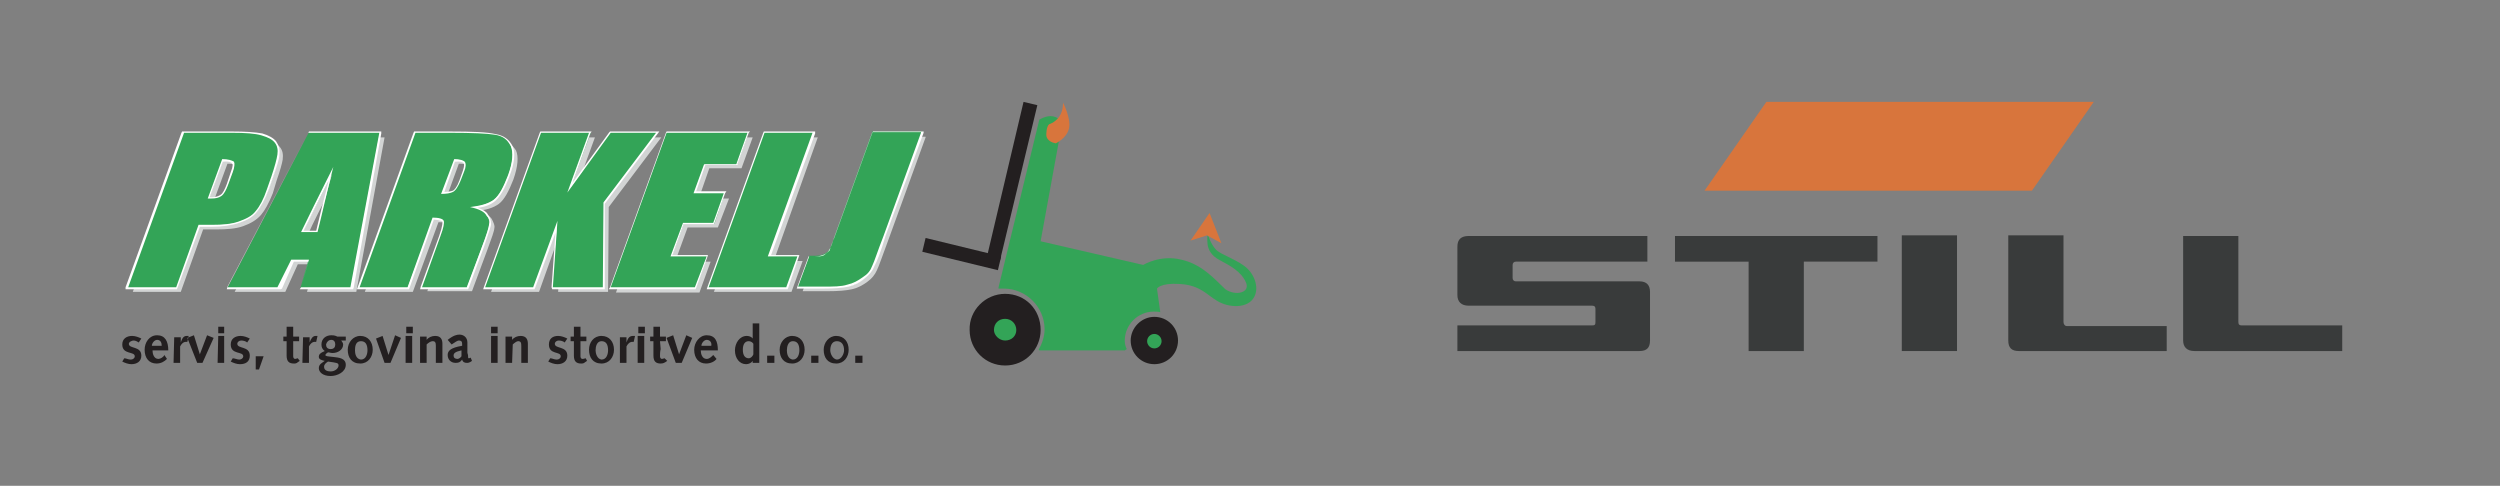 <?xml version="1.0" encoding="UTF-8"?>
<!-- Generator: Adobe Illustrator 28.0.0, SVG Export Plug-In . SVG Version: 6.00 Build 0)  -->
<svg xmlns="http://www.w3.org/2000/svg" xmlns:xlink="http://www.w3.org/1999/xlink" version="1.1" id="Layer_1" x="0px" y="0px" viewBox="0 0 380.3 73.9" style="enable-background:new 0 0 380.3 73.9;" xml:space="preserve">
<rect x="0" y="0" width="380.3" height="73.9" fill="#808080" stroke="none"/>
<style type="text/css">
	.st0{fill-rule:evenodd;clip-rule:evenodd;fill:#231F20;}
	.st1{fill-rule:evenodd;clip-rule:evenodd;fill:#33A457;}
	.st2{fill-rule:evenodd;clip-rule:evenodd;fill:#D8753C;}
	.st3{fill-rule:evenodd;clip-rule:evenodd;fill:#D2D4D4;}
	.st4{fill-rule:evenodd;clip-rule:evenodd;fill:#FFFFFF;}
	.st5{fill-rule:evenodd;clip-rule:evenodd;fill:#393B3B;}
</style>
<path class="st0" d="M152.9,44.7c3.1,0,5.4,2.4,5.4,5.5c0,2.9-2.3,5.4-5.4,5.4c-3,0-5.4-2.4-5.4-5.4  C147.4,47.2,149.9,44.7,152.9,44.7"></path>
<path class="st0" d="M175.6,48.2c2,0,3.6,1.6,3.6,3.6c0,2-1.6,3.6-3.6,3.6c-2,0-3.6-1.6-3.6-3.6C172,49.9,173.6,48.2,175.6,48.2"></path>
<path class="st1" d="M151.9,43.7l6.2-25.5c0,0,1.1-0.7,2.1-0.5c1,0.2,1.4,0.9,1.2,2c-0.2,1.1-3.1,17-3.1,17l15.6,3.6  c0,0,2.6-1.6,5.8-0.8c3.2,0.7,5.2,3.1,6.7,4.5c1.6,1.1,3.9,0.5,3.1-1.1c-0.7-1.6-2.4-2.5-3.9-3.3c-1.4-0.7-1.8-1.7-1.9-2.4  c-0.1-0.7,0-1.6,0-1.6s0.5,1.6,1.3,2.4c0.8,0.8,3.5,1.6,4.8,2.9c1.3,1.3,1.8,3.4,0.7,4.7c-1.1,1.3-3.6,1.2-5.3,0.2  c-1.7-1-2.6-2.4-5.7-2.6c-3-0.2-3.5,0.7-3.5,0.7l0.5,3.6c-0.3-0.1-0.6-0.1-1-0.1c-2.4,0-4.4,2-4.4,4.4c0,0.5,0.1,0.9,0.3,1.3  l-0.3,0.2h-13l-0.1-0.1c0.5-0.9,0.9-2,0.9-3.1c0-3.4-2.8-6.2-6.2-6.2c-0.3,0-0.5,0-0.8,0L151.9,43.7z"></path>
<path class="st2" d="M181.1,36.6l2.5-0.8l2.2,1.2l-1.8-4.6L181.1,36.6z"></path>
<path class="st1" d="M152.9,48.5c1,0,1.7,0.8,1.7,1.7c0,0.9-0.7,1.6-1.7,1.6c-0.9,0-1.7-0.8-1.7-1.6  C151.2,49.2,151.9,48.5,152.9,48.5"></path>
<path class="st1" d="M175.6,50.8c0.6,0,1.1,0.5,1.1,1.1c0,0.6-0.5,1.1-1.1,1.1c-0.6,0-1.1-0.5-1.1-1.1  C174.5,51.3,175,50.8,175.6,50.8"></path>
<path class="st0" d="M140.3,38.3l11.5,2.8l0.5-2.1l-11.5-2.8L140.3,38.3z"></path>
<path class="st0" d="M155.7,15.5l-5.6,23.7l2,0.5l5.7-23.7L155.7,15.5z"></path>
<path class="st2" d="M159.6,18.9c0,0,0.8-0.2,1.5-1.1c0.7-1,0.6-2.2,0.6-2.2s1.3,2.5,0.9,4c-0.4,1.5-2,2.2-2,2.2  c-0.6-0.1-1.2-0.4-1.4-1C159.1,20.4,159.2,19.2,159.6,18.9"></path>
<path class="st3" d="M140.8,20.9l-5.7,15.7c-0.9,2.4-1.4,3.9-1.7,4.5c-0.3,0.7-0.8,1.3-1.5,1.8c-0.7,0.5-1.4,0.9-2.3,1.1  c-0.9,0.2-2.1,0.3-3.8,0.3h-3.7l1.5-4.1c0.4,0,0.7,0,0.9,0c0.5,0,1-0.1,1.4-0.3c0.4-0.2,0.6-0.4,0.8-0.8c0.2-0.3,0.4-0.9,0.7-1.8  l6.1-16.5H140.8z M124.4,20.9h-7.3l-8.5,23.5h11.8l1.7-4.7h-4.4L124.4,20.9z M102.3,20.9h12.2l-1.7,4.7h-4.9l-1.6,4.6h4.6l-1.7,4.4  h-4.6l-1.9,5.2h5.4l-1.7,4.7H93.7L102.3,20.9z M100.6,20.9h-6.9L87.2,30l3.3-9.1h-7.3l-8.5,23.5H82l3.6-10.1l-0.7,10.1h7.6l0.1-12.9  L100.6,20.9z M69.8,24.9l-1.9,5.2c0.8,0,1.4,0,1.8-0.3c0.4-0.2,0.9-0.8,1.2-1.8l0.5-1.3c0.3-0.7,0.3-1.2,0.1-1.5  C71.2,25,70.7,24.9,69.8,24.9 M64,20.9h5.2c3.5,0,5.8,0.1,6.9,0.3c1.1,0.2,1.9,0.9,2.4,1.7c0.4,0.9,0.3,2.4-0.4,4.4  c-0.7,1.8-1.4,3.1-2.2,3.7c-0.8,0.6-2,1-3.6,1.1c1.3,0.3,2.2,0.7,2.5,1.2c0.3,0.6,0.5,1,0.4,1.4c0,0.4-0.4,1.5-1.1,3.4l-2.3,6.2H65  l2.8-7.8c0.5-1.3,0.6-2,0.5-2.3c-0.1-0.3-0.7-0.4-1.6-0.4l-3.9,10.6h-7.3L64,20.9z M49.2,36h-2.5c0.9-2.1,2.6-5.4,5-9.9  C50.6,30,49.7,33.3,49.2,36 M58.5,20.9H47.9L35.7,44.4h7.7l1.9-4.2h2.6l-1.2,4.2h7.5L58.5,20.9z M34.6,24.9l-2.2,6  c0.2,0,0.4,0,0.5,0c0.7,0,1.2-0.1,1.7-0.4c0.2-0.3,0.6-0.9,0.9-1.7l0.7-1.9c0.3-0.8,0.4-1.3,0.1-1.6C36.1,25,35.5,24.9,34.6,24.9   M28.7,20.9h7.4c2,0,3.5,0.1,4.5,0.5c1,0.2,1.7,0.6,2,1c0.4,0.5,0.5,1.1,0.4,1.9c-0.1,0.6-0.4,1.7-0.9,3.1l-0.6,2  c-0.6,1.5-1.2,2.6-1.8,3.3C39,33.5,38.1,34,37,34.4c-1.1,0.4-2.5,0.5-4.1,0.5h-2l-3.4,9.5h-7.3L28.7,20.9z"></path>
<path class="st1" d="M31.8,30.1c0.1,0,0.3,0,0.4,0c0.6,0,1.1-0.1,1.5-0.4c0.3-0.3,0.7-0.8,1-1.7l0.7-1.9c0.3-0.9,0.3-1.3,0.1-1.4  c-0.1-0.1-0.5-0.3-1.6-0.3L31.8,30.1z M19.2,43.8l8.6-23.7h7.5c2,0,3.5,0.1,4.5,0.4c1,0.3,1.7,0.7,2.1,1.2c0.4,0.5,0.5,1.2,0.5,1.9  c-0.1,0.7-0.4,1.8-0.9,3.3l-0.7,2c-0.6,1.5-1.1,2.6-1.8,3.3c-0.6,0.7-1.5,1.2-2.7,1.6c-1.1,0.3-2.5,0.5-4.1,0.5h-1.9l-3.4,9.5H19.2z   M48.3,35.2c0.5-2.4,1.2-5.2,2.2-8.7c-2,3.9-3.5,6.8-4.4,8.7H48.3z M45.7,43.8l1.2-4.2h-2.4l-2,4.2h-7.9l12.4-23.7h10.8l-4.4,23.7  H45.7z M67.3,29.3c0.7,0,1.3-0.1,1.6-0.3c0.4-0.2,0.7-0.8,1.1-1.8l0.5-1.3c0.2-0.7,0.3-1.1,0.1-1.3c-0.1-0.1-0.5-0.3-1.4-0.3  L67.3,29.3z M64,43.8l3-7.9c0.5-1.6,0.4-2.1,0.4-2.3c0-0.1-0.3-0.4-1.5-0.3L62,43.8h-7.6l8.6-23.7h5.3c3.5,0,5.7,0.1,6.9,0.3  c1.2,0.2,2,0.8,2.5,1.8c0.5,1,0.3,2.5-0.4,4.6c-0.7,1.7-1.4,3-2.2,3.6c-0.7,0.5-1.7,0.9-3,1.1c1,0.3,1.6,0.6,1.9,1.1  c0.3,0.5,0.5,1,0.4,1.5c0,0.4-0.3,1.6-1.1,3.5l-2.3,6.3H64z M84,43.8l0.7-9.3l-3.4,9.3h-7.6l8.6-23.7h7.6l-3.1,8.4l6.1-8.4h7.2  l-8.2,10.7l-0.1,13H84z M92.8,43.8l8.6-23.7h12.5l-1.8,4.9h-4.9l-1.5,4.2h4.6l-1.6,4.8H104l-1.8,4.9h5.4l-1.8,4.9H92.8z M107.6,43.8  l8.6-23.7h7.6L117,38.9h4.5l-1.7,4.9H107.6z M121.3,43.8l1.8-4.9l0.1,0c0.4,0,0.7,0,0.9,0c0.5,0,0.9-0.1,1.3-0.3  c0.4-0.2,0.6-0.4,0.8-0.7c0.1-0.3,0.4-0.8,0.7-1.8l5.8-16.1h7.6L134.5,36c-0.9,2.3-1.4,3.9-1.7,4.5c-0.2,0.7-0.8,1.3-1.4,1.9  c-0.8,0.6-1.5,1-2.4,1.1c-0.9,0.2-2.2,0.3-3.8,0.3H121.3z"></path>
<path class="st4" d="M31.9,30l2-5.4c1-0.1,1.3,0.1,1.4,0.3c0.1,0,0.2,0.3-0.2,1.3L34.5,28c-0.3,0.8-0.6,1.4-0.9,1.6  c-0.3,0.2-0.7,0.4-1.4,0.4C32.1,30,32.1,30,31.9,30 M35.3,20h-7.4h-0.2l-0.1,0.2l-8.5,23.5L19.1,44h0.3h7.3h0.2l0.1-0.2l3.4-9.3h1.8  c1.6,0,3-0.2,4.2-0.6c1.2-0.4,2.1-0.9,2.7-1.7c0.6-0.7,1.2-1.8,1.8-3.4l0.7-2c0.5-1.5,0.9-2.6,0.9-3.3c0.1-0.8-0.1-1.4-0.5-2  c-0.4-0.5-1.1-0.9-2.1-1.2C38.8,20.1,37.3,20,35.3,20 M46.2,35.1c0.9-1.8,2.1-4.3,3.8-7.6c-0.8,3-1.4,5.5-1.9,7.6H46.2z M58,20h-0.3  H47.1H47l-0.1,0.2L34.6,43.6L34.5,44h0.4h7.6h0.2l0.2-0.1l1.8-4.1h2.2l-1.1,3.9L45.6,44h0.4h7.5h0.2l0.1-0.2L58,20.3L58,20z   M67.6,29.2l1.6-4.6c0.9-0.1,1.2,0.1,1.3,0.2c0.1,0.1,0.2,0.3-0.1,1.2l-0.5,1.4c-0.4,1.1-0.8,1.5-1,1.6  C68.6,29.1,68.1,29.2,67.6,29.2 M68.4,20h-5.2H63l-0.1,0.2l-8.5,23.5L54.3,44h0.3H62h0.2l0.1-0.2L66,33.4c1.1,0.1,1.3,0.3,1.3,0.3  c0,0.1,0.1,0.5-0.5,2.2L64,43.6L63.9,44h0.3H71h0.2l0.1-0.2l2.3-6.2c0.9-2.6,1.1-3.3,1.1-3.5c0-0.5-0.1-1-0.5-1.5  c-0.2-0.4-0.7-0.7-1.5-1c1.1-0.1,2-0.5,2.6-1c0.8-0.7,1.5-1.9,2.2-3.8c0.8-2,0.9-3.6,0.5-4.5c-0.5-1.1-1.4-1.7-2.6-1.9  C74.1,20.1,72,20,68.4,20 M100.3,20h-0.5h-6.9h-0.1l-0.1,0.1l-5.6,7.7l2.7-7.5L90,20h-0.3h-7.3h-0.2l-0.1,0.2l-8.5,23.5L73.5,44h0.3  h7.3h0.2l0.1-0.2l3.1-8.4l-0.6,8.3l0.1,0.3h0.2h7.6h0.2l0-0.2L92,31l8-10.6L100.3,20z M114.1,20h-0.3h-12.2h-0.2l-0.1,0.2l-8.5,23.5  L92.6,44h0.3h12.7h0.2l0.1-0.2l1.7-4.7l0.1-0.3h-0.2h-5.2l1.7-4.7h4.4h0.2l0.1-0.2l1.6-4.5l0.2-0.3h-0.4h-4.2l1.4-4h4.7h0.2l0-0.2  l1.7-4.7L114.1,20z M124,20h-0.3h-7.3h-0.2l-0.1,0.2l-8.5,23.5l-0.1,0.3h0.3h11.8h0.2l0.1-0.2l1.6-4.7l0.1-0.3h-0.3h-4l6.7-18.5  L124,20z M140.5,20h-0.3h-7.3h-0.1l-0.1,0.2l-5.8,16c-0.4,0.9-0.6,1.5-0.7,1.9c-0.1,0.1-0.4,0.4-0.7,0.6c-0.3,0.3-0.8,0.3-1.2,0.3  c-0.2,0-0.5,0-0.9,0l-0.2,0L123,39l-1.7,4.6l-0.1,0.3h0.4h3.7c1.6,0,2.9-0.1,3.8-0.3c0.9-0.2,1.7-0.6,2.4-1.2  c0.7-0.6,1.2-1.1,1.5-1.9c0.4-0.7,1-2.2,1.7-4.6l5.8-15.7L140.5,20z M32.1,30.2c0.7,0,1.2-0.1,1.6-0.4c0.4-0.3,0.7-0.9,1-1.7  l0.7-1.9c0.3-0.8,0.3-1.3,0.2-1.6c-0.3-0.2-0.9-0.4-1.8-0.4l-2.2,6C31.8,30.2,32,30.2,32.1,30.2 M35.3,20.2c2,0,3.5,0.1,4.5,0.4  c1,0.3,1.6,0.6,2,1.1c0.4,0.5,0.5,1.1,0.4,1.8c-0.1,0.7-0.4,1.8-0.9,3.3l-0.7,2c-0.5,1.5-1.1,2.6-1.7,3.3c-0.6,0.8-1.5,1.2-2.6,1.6  c-1.1,0.4-2.5,0.5-4.1,0.5h-2l-3.4,9.5h-7.3l8.5-23.5H35.3z M45.8,35.3h2.5c0.7-2.7,1.4-6,2.4-9.9C48.4,30,46.8,33.2,45.8,35.3   M57.7,20.2l-4.4,23.5h-7.5l1.2-4.2h-2.7l-2.1,4.2h-7.6l12.3-23.5H57.7z M67.1,29.5c0.8,0,1.4-0.1,1.8-0.3c0.4-0.2,0.8-0.8,1.2-1.8  l0.5-1.3c0.3-0.7,0.3-1.2,0.1-1.5c-0.2-0.2-0.8-0.4-1.6-0.4L67.1,29.5z M68.4,20.2c3.4,0,5.7,0.1,6.9,0.3c1.3,0.2,1.9,0.8,2.4,1.7  c0.4,1,0.3,2.5-0.4,4.4c-0.7,1.8-1.3,3.1-2.2,3.8c-0.8,0.6-2,0.9-3.6,1.1c1.4,0.3,2.2,0.7,2.5,1.3c0.4,0.4,0.6,0.9,0.4,1.3  c0,0.4-0.4,1.6-1.1,3.5L71,43.7h-6.8l2.8-7.8c0.5-1.3,0.6-2,0.5-2.3c-0.1-0.3-0.7-0.5-1.7-0.5L62,43.7h-7.3l8.5-23.5H68.4z   M99.8,20.2l-8,10.6l-0.1,12.9h-7.6l0.7-10.1l-3.7,10.1h-7.3l8.5-23.5h7.3l-3.3,9.1l6.6-9.1H99.8z M113.7,20.2L112,25h-4.9l-1.6,4.4  h4.6l-1.6,4.5h-4.6L102,39h5.5l-1.8,4.7H92.9l8.5-23.5H113.7z M123.6,20.2L116.8,39h4.5l-1.7,4.7h-11.8l8.5-23.5H123.6z M140.1,20.2  l-5.7,15.7c-0.9,2.3-1.4,3.9-1.7,4.5c-0.3,0.8-0.7,1.3-1.5,1.8c-0.7,0.5-1.4,0.9-2.3,1.1c-0.9,0.3-2.1,0.3-3.8,0.3h-3.7l1.7-4.6  c0.4,0,0.7,0,0.9,0c0.5,0,1-0.1,1.4-0.3c0.4-0.2,0.6-0.4,0.8-0.8c0.2-0.3,0.4-0.9,0.7-1.8l5.8-16H140.1z"></path>
<path class="st0" d="M130.1,55.2h1.1v-1.1h-1.1V55.2z M126.3,53.3c0-0.6,0.2-1.4,1-1.4c0.7,0,1.1,0.5,1.1,1.4c0,0.5-0.4,1.4-1.1,1.4  C126.6,54.6,126.3,53.7,126.3,53.3 M125.3,53.2c0,1.2,0.6,2.1,1.9,2.1c1.2,0,1.9-1,1.9-2.1c0-1.2-0.7-2.1-1.9-2.1  C126.1,51.1,125.3,52.1,125.3,53.2 M123.4,55.2h1.1v-1.1h-1.1V55.2z M119.7,53.3c0-0.6,0.2-1.4,0.9-1.4c0.7,0,1,0.5,1,1.4  c0,0.5-0.2,1.4-1,1.4C119.8,54.6,119.7,53.7,119.7,53.3 M118.6,53.2c0,1.2,0.6,2.1,1.9,2.1c1.2,0,1.9-1,1.9-2.1  c0-1.2-0.7-2.1-1.9-2.1C119.4,51.1,118.6,52.1,118.6,53.2 M116.7,55.2h1.1v-1.1h-1.1V55.2z M114.6,53.9c-0.1,0.3-0.4,0.6-0.7,0.6  c-0.6,0-0.9-0.5-0.9-1.3c0-0.8,0.3-1.3,0.9-1.3c0.3,0,0.6,0.2,0.7,0.4V53.9z M114.6,55.2h0.9l0-6h-1l0,2.3h0  c-0.2-0.3-0.6-0.4-0.9-0.4c-1.1,0-1.8,1.1-1.8,2.2c0,1.2,0.7,2.1,1.7,2.1c0.4,0,0.8-0.2,1-0.5h0V55.2z M106.7,52.6  c0-0.4,0.4-0.9,0.8-0.9c0.5,0,0.8,0.4,0.7,0.9H106.7z M109.2,53.3c0-1.4-0.4-2.3-1.7-2.3c-1.1,0-1.9,1.1-1.9,2.2  c0,1.3,0.7,2.1,1.8,2.1c0.7,0,1.3-0.3,1.6-0.7l-0.5-0.6c-0.3,0.3-0.6,0.6-1,0.6c-0.7,0-0.9-0.8-0.9-1.3H109.2z M102.8,55.2h0.9  l1.6-3.8l-0.9-0.4l-1.1,2.9h0l-0.9-2.9l-1,0.4L102.8,55.2z M101.1,54.5c-0.1,0-0.3,0.1-0.4,0.1c-0.2,0-0.3-0.2-0.3-0.4  c0-0.3,0-0.7,0.1-1.1l-0.1-1.2h0.9v-0.7l-0.9,0l0-1.5h-1l0,1.5l-0.5,0v0.7h0.5l0,1.2c0,0.4,0,0.8,0,1c0,0.9,0.4,1.2,1.1,1.2  c0.1,0,0.4,0,0.7-0.2l0.3-0.2L101.1,54.5z M97.1,50.7h1l0-1h-1L97.1,50.7z M97,55.2h1l0-4.1h-1L97,55.2z M94.3,55.2h1l0-2.5  c0.2-0.4,0.5-0.7,0.9-0.7c0.1,0,0.2,0,0.2,0l0.2-0.9c-0.1,0-0.2,0-0.3,0c-0.6,0-0.8,0.4-1,1l0-0.1v-0.7h-1L94.3,55.2z M90.6,53.3  c0-0.6,0.2-1.4,0.9-1.4c0.7,0,1,0.5,1,1.4c0,0.5-0.2,1.4-1,1.4C90.8,54.6,90.6,53.7,90.6,53.3 M89.6,53.2c0,1.2,0.6,2.1,1.9,2.1  c1.2,0,1.9-1,1.9-2.1c0-1.2-0.7-2.1-1.9-2.1C90.3,51.1,89.6,52.1,89.6,53.2 M89.1,54.5c-0.1,0-0.3,0.1-0.5,0.1  c-0.2,0-0.3-0.2-0.3-0.4c0-0.3,0-0.7,0-1.1l0-1.2h0.9v-0.7l-0.9,0l0-1.5h-1l0,1.5l-0.5,0v0.7h0.5l0,1.2c0,0.4,0,0.8,0,1  c0,0.9,0.4,1.2,1.1,1.2c0.2,0,0.4,0,0.6-0.2l0.3-0.2L89.1,54.5z M83.4,55c0.4,0.2,0.9,0.4,1.4,0.4c0.8,0,1.5-0.4,1.5-1.3  c0-1.5-1.9-1-1.9-1.8c0-0.3,0.3-0.5,0.6-0.5c0.3,0,0.7,0.1,0.9,0.3l0.4-0.6c-0.4-0.2-0.9-0.4-1.4-0.4c-0.8,0-1.4,0.4-1.4,1.3  c0,1.6,1.8,1,1.8,1.8c0,0.3-0.3,0.5-0.6,0.5c-0.4,0-0.7-0.2-1-0.2L83.4,55z M76.9,55.2h1l0.1-2.8c0.2-0.2,0.6-0.5,0.8-0.5  c0.4,0,0.5,0.2,0.5,0.7c0,0.5,0,1,0,1.6l0,1h1l0-2c0-0.3,0-0.5,0-0.9c0-0.6-0.2-1.2-1.1-1.2c-0.5,0-1,0.2-1.3,0.6h0v-0.5h-1  L76.9,55.2z M74.7,50.7h1l0-1h-1L74.7,50.7z M74.7,55.2h1l0-4.1h-1L74.7,55.2z M70.2,54.2c-0.2,0.3-0.5,0.4-0.6,0.4  c-0.4,0-0.6-0.2-0.6-0.5c0-0.4,0.3-0.6,1.2-0.8L70.2,54.2z M68.7,52.4c0.6-0.4,0.9-0.6,1.1-0.6c0.3,0,0.5,0.1,0.5,0.5v0.3  c-1.8,0.3-2.2,0.8-2.2,1.4c0,0.7,0.5,1.2,1.2,1.2c0.5,0,0.7-0.1,1-0.5c0.1,0.4,0.4,0.5,0.7,0.5c0.2,0,0.4,0,0.8-0.3l-0.2-0.5  c-0.2,0.1-0.2,0.1-0.3,0.1c-0.1,0-0.1-0.2-0.1-0.4c0-0.2-0.1-0.3-0.1-0.5l0-1.2c0-0.1,0-0.2,0-0.3c0-0.8-0.6-1.2-1.2-1.2  c-0.4,0-0.9,0.1-1.8,0.8L68.7,52.4z M63.9,55.2h1l0-2.8c0.2-0.2,0.6-0.5,0.9-0.5c0.4,0,0.5,0.2,0.5,0.7c0,0.5,0,1,0,1.6l0,1h1l0-2  c0-0.3,0-0.5,0-0.9c0-0.6-0.2-1.2-1.1-1.2c-0.5,0-1,0.2-1.3,0.6h0v-0.5h-1L63.9,55.2z M61.8,50.7h1l0-1h-1L61.8,50.7z M61.7,55.2h1  l0-4.1h-1L61.7,55.2z M58.5,55.2h0.9l1.6-3.8l-0.9-0.4L59.1,54h0l-0.9-2.9l-1,0.4L58.5,55.2z M54,53.3c0-0.6,0.1-1.4,0.9-1.4  c0.7,0,1,0.5,1,1.4c0,0.5-0.2,1.4-1,1.4C54.1,54.6,54,53.7,54,53.3 M52.9,53.2c0,1.2,0.6,2.1,1.9,2.1c1.2,0,1.9-1,1.9-2.1  c0-1.2-0.7-2.1-1.9-2.1C53.7,51.1,52.9,52.1,52.9,53.2 M50.4,51.7c0.4,0,0.6,0.3,0.6,0.7c0,0.4-0.2,0.7-0.7,0.7  c-0.5,0-0.7-0.3-0.7-0.7C49.7,52,50,51.7,50.4,51.7 M49.3,55.8c0-0.4,0.3-0.6,0.6-0.8c1.4,0.2,1.6,0.2,1.6,0.6  c0,0.4-0.5,0.9-1.2,0.9C49.9,56.5,49.3,56.4,49.3,55.8 M52.6,51.8v-0.6l-1.3,0c-0.2-0.1-0.4-0.2-0.9-0.2c-0.8,0-1.5,0.5-1.5,1.4  c0,0.4,0.1,0.7,0.5,1c-0.7,0.3-0.9,0.5-0.9,0.9c0,0.4,0.5,0.5,0.9,0.6v0c-0.4,0.3-0.9,0.5-0.9,1.1c0,0.6,0.6,1.2,1.8,1.2  c1,0,2.3-0.6,2.3-1.7c0-1-1-1.1-1.9-1.2c-0.9-0.1-1.2-0.1-1.2-0.3c0-0.1,0.2-0.3,0.4-0.4c0.2,0,0.4,0.1,0.7,0.1  c0.8,0,1.6-0.5,1.6-1.3c0-0.2-0.2-0.5-0.3-0.6L52.6,51.8z M46,55.2h1l0-2.5c0.2-0.4,0.5-0.7,0.9-0.7c0.1,0,0.2,0,0.2,0l0.2-0.9  c-0.1,0-0.2,0-0.3,0c-0.4,0-0.7,0.4-0.9,1l0-0.1v-0.7h-1L46,55.2z M45.3,54.5c-0.1,0-0.3,0.1-0.4,0.1c-0.2,0-0.3-0.2-0.3-0.4  c0-0.3,0-0.7,0-1.1l0-1.2h0.9v-0.7l-0.9,0l0-1.5h-1l0,1.5l-0.5,0v0.7h0.5l0,1.2c0,0.4,0,0.8,0,1c0,0.9,0.4,1.2,1.1,1.2  c0.2,0,0.4,0,0.6-0.2l0.3-0.2L45.3,54.5z M38.9,56.2h0.5l0.7-2h-1.2L38.9,56.2z M35.1,55c0.4,0.2,0.9,0.4,1.4,0.4  c0.9,0,1.5-0.4,1.5-1.3c0-1.5-1.9-1-1.9-1.8c0-0.3,0.3-0.5,0.6-0.5c0.3,0,0.7,0.1,0.9,0.3l0.4-0.6c-0.4-0.2-0.9-0.4-1.4-0.4  c-0.8,0-1.5,0.4-1.5,1.3c0,1.6,1.9,1,1.9,1.8c0,0.3-0.3,0.5-0.6,0.5c-0.3,0-0.7-0.2-1-0.2L35.1,55z M33.2,50.7h0.9l0-1h-0.9  L33.2,50.7z M33.1,55.2h1l0-4.1h-0.9L33.1,55.2z M30,55.2l-1.5-3.8l1-0.4l0.9,2.9h0l1.1-2.9l1,0.4l-1.7,3.8H30z M26.4,55.2h1l0-2.5  c0.2-0.4,0.5-0.7,0.9-0.7c0.1,0,0.2,0,0.2,0l0.2-0.9c-0.1,0-0.2,0-0.3,0c-0.5,0-0.7,0.4-0.9,1l0-0.1v-0.7h-1L26.4,55.2z M23.1,52.6  c0-0.4,0.4-0.9,0.8-0.9c0.5,0,0.7,0.4,0.7,0.9H23.1z M25.6,53.3c0-1.4-0.5-2.3-1.7-2.3c-1.2,0-1.9,1.1-1.9,2.2  c0,1.3,0.7,2.1,1.8,2.1c0.7,0,1.2-0.3,1.6-0.7L25,54c-0.1,0.3-0.6,0.6-0.9,0.6c-0.7,0-0.9-0.8-0.9-1.3H25.6z M18.6,55  c0.4,0.2,0.9,0.4,1.4,0.4c0.8,0,1.5-0.4,1.5-1.3c0-1.5-1.9-1-1.9-1.8c0-0.3,0.5-0.5,0.7-0.5c0.3,0,0.5,0.1,0.8,0.3l0.4-0.6  c-0.4-0.2-0.9-0.4-1.4-0.4c-0.8,0-1.5,0.4-1.5,1.3c0,1.6,1.9,1,1.9,1.8c0,0.3-0.3,0.5-0.6,0.5c-0.4,0-0.7-0.2-1-0.2L18.6,55z"></path>
<path class="st5" d="M254.7,35.9h30.9v3.9h-11.2v13.6h-8.4V39.8h-11.2V35.9z"></path>
<path class="st5" d="M305.5,35.8h8.4V49c0,0.3,0.2,0.6,0.5,0.6h15.2v3.8h-22.5c-1.1,0-1.6-0.5-1.6-1.6V35.8z"></path>
<path class="st5" d="M289.3,53.4h8.4V35.8h-8.4V53.4z"></path>
<path class="st5" d="M221.7,37.5c0-1.1,0.6-1.6,1.7-1.6l27.2,0v3.9l-20,0c-0.3,0-0.5,0.2-0.5,0.5v2c0,0.3,0.2,0.5,0.5,0.5h18.8  c1.1,0,1.6,0.6,1.6,1.6v7.4c0,1.1-0.5,1.6-1.6,1.6h-27.7v-3.9h20.5c0.4,0,0.5-0.1,0.5-0.5v-2c0-0.3-0.1-0.5-0.5-0.5h-18.8  c-1.1,0-1.7-0.6-1.7-1.6V37.5z"></path>
<path class="st5" d="M332.1,35.9h8.4V49c0,0.4,0.2,0.5,0.5,0.5h15.3v3.9h-22.5c-1.1,0-1.7-0.6-1.7-1.6V35.9z"></path>
<path class="st2" d="M268.7,15.5h49.8l-9.4,13.5h-49.8L268.7,15.5z"></path>
</svg>
